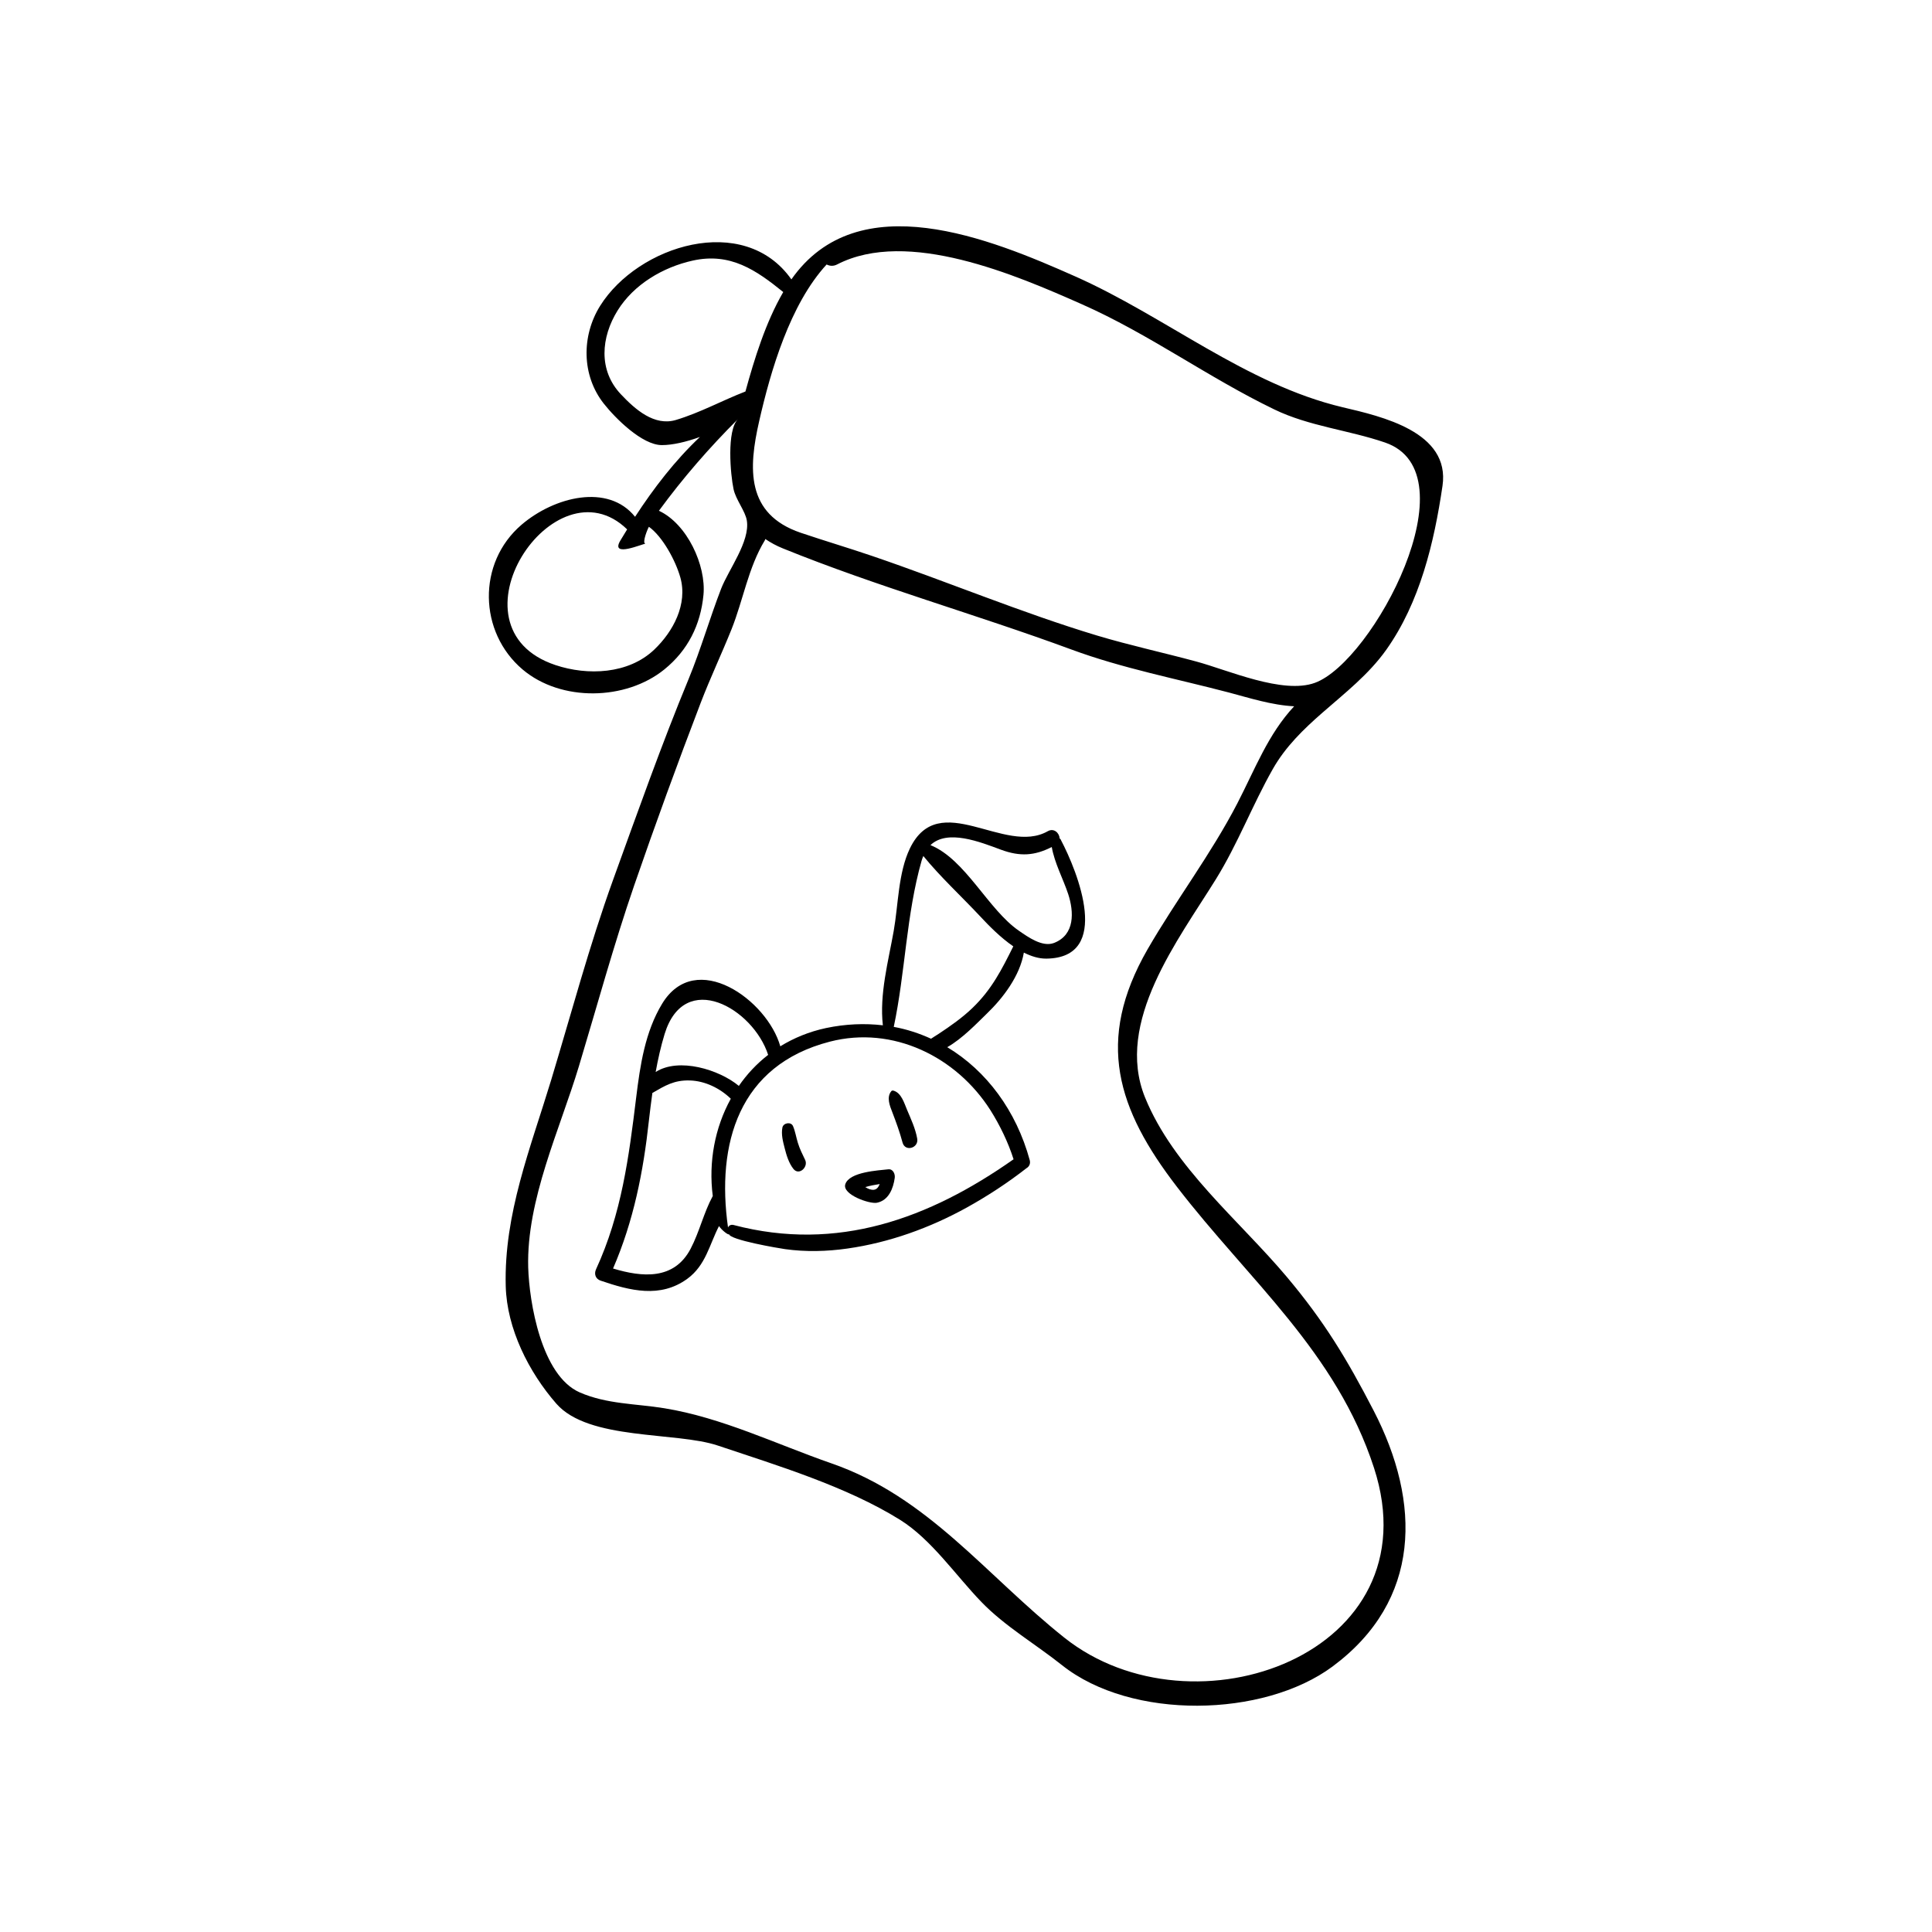 <?xml version="1.0" encoding="UTF-8"?>
<!-- Uploaded to: SVG Repo, www.svgrepo.com, Generator: SVG Repo Mixer Tools -->
<svg fill="#000000" width="800px" height="800px" version="1.1" viewBox="144 144 512 512" xmlns="http://www.w3.org/2000/svg">
 <g>
  <path d="m494.47 332.86c5.953-5.211 12.234-10.094 16.902-16.66 8.922-12.578 12.691-28.395 14.902-43.426 2.113-14.348-16.188-18.43-26.496-20.855-25.598-6.082-46.938-24.07-70.879-34.688-22.398-9.949-57.488-24.441-75.176 0.812-12.562-17.859-40.684-8.992-50.691 7.023-4.981 7.996-4.894 18.473 1 25.926 3.039 3.84 10.121 10.965 15.375 10.965 2.84 0 6.453-0.844 10.078-2.156-6.594 6.211-12.262 13.59-17.188 21.156-7.152-8.922-21.426-5.309-30.094 2.113-11.805 10.121-11.363 28.492 0.301 38.359 10.164 8.594 27.336 8.266 37.559-0.027 6.238-5.055 9.605-11.805 10.363-19.758 0.742-7.809-4.34-18.816-11.805-22.285 6.34-8.652 13.277-16.645 20.957-24.312-3.055 3.055-2 14.73-1.184 18.559 0.586 2.824 3.129 5.824 3.527 8.363 0.871 5.523-4.84 12.992-6.809 18.031-3.055 7.91-5.383 16.074-8.609 23.91-7.25 17.531-13.562 35.418-20.027 53.246-6.297 17.43-11.062 35.359-16.418 53.074-5.481 18.043-12.535 35.488-12.035 54.617 0.301 11.293 6.125 22.797 13.406 31.137 8.566 9.809 31.691 7.379 42.77 11.094 15.816 5.297 34.16 10.863 48.293 19.672 8.367 5.211 14.816 14.805 21.629 21.828 6.18 6.394 14.418 11.207 21.328 16.715 18.371 14.617 53.406 13.906 71.691 0.344 23.57-17.5 23.539-43.398 10.863-67.852-7.039-13.605-13.02-23.539-22.984-35.391-12.59-14.977-30.035-29.008-37.586-47.582-8.094-20 8.895-41.812 18.816-57.859 5.754-9.293 9.648-19.602 15.031-29.109 3.41-6.019 8.191-10.613 13.188-14.984zm-170.18-35.859c2.012 7.137-1.914 14.391-6.91 19.156-6.84 6.523-17.672 6.938-26.168 4.098-29.863-9.965-0.301-54.746 18.988-35.961-0.598 0.984-1.215 1.969-1.797 2.953-2.828 4.754 6.152 0.727 6.625 0.871-0.957-0.27 0.684-4.152 0.941-4.512 3.609 2.574 7.062 8.941 8.32 13.395zm38.77-82.91c0.812 0.414 1.785 0.516 2.797-0.016 18.656-9.621 47.438 2.84 64.84 10.551 17.828 7.879 33.504 19.43 51.008 27.879 9.234 4.469 19.656 5.453 29.336 8.766 23.41 8.023-3.199 58.086-18.574 63.684-8.535 3.113-23.07-3.398-31.465-5.652-8.766-2.371-17.629-4.281-26.324-6.894-20.07-6.055-39.742-14.332-59.629-21.098-6.254-2.129-12.605-4.012-18.859-6.125-14.574-4.953-13.832-17.129-11.02-29.492 3.047-13.406 8.172-31.023 17.891-41.602zm-54.516 34.402c-6.066-6.41-5.227-15.176-0.887-22.184 4.312-6.965 12.078-11.508 19.914-13.246 9.965-2.211 16.789 2.5 23.996 8.336-4.668 8.035-7.652 17.73-10.02 26.352-6.238 2.414-11.922 5.582-18.402 7.539-5.723 1.727-10.805-2.769-14.602-6.797zm147.38 210.06c19.016 24.727 42.211 43.695 52.207 74.477 15.988 49.266-47.895 72.148-82.07 44.969-20.844-16.59-36.016-37.289-61.77-46.211-14.617-5.082-28.906-12.09-44.254-14.59-7.566-1.227-15.188-1.055-22.383-4.184-10.223-4.469-13.406-23.984-13.676-33.133-0.484-17.914 8.379-36.516 13.449-53.348 4.812-15.973 9.195-32.062 14.617-47.824 5.609-16.258 11.508-32.418 17.645-48.449 2.527-6.582 5.539-12.949 8.164-19.473 3.098-7.75 4.453-16.387 8.82-23.57 0.086-0.113 0.086-0.258 0.145-0.371 1.383 0.941 2.926 1.797 4.684 2.5 24.895 10.105 51.207 17.473 76.43 26.781 13.504 4.996 27.953 7.766 41.871 11.434 5.125 1.355 11.25 3.328 17.16 3.613-6.894 7.367-10.363 16.645-15.047 25.711-6.938 13.406-16.246 25.625-23.797 38.688-13.949 24.281-8.039 42.398 7.805 62.98z"/>
  <path d="m355.43 446.82c-0.457-1.469-0.672-2.969-1.27-4.383-0.527-1.242-2.555-0.871-2.812 0.355-0.371 1.84 0.156 3.769 0.613 5.539 0.473 1.871 1.098 3.926 2.312 5.453 1.484 1.855 3.996-0.516 3.098-2.398-0.727-1.523-1.441-2.91-1.941-4.566z"/>
  <path d="m380.77 433.03c-0.199-0.059-0.441-0.016-0.57 0.145-1.328 1.629-0.387 3.898 0.301 5.652 1.012 2.641 1.957 5.238 2.684 7.965 0.684 2.543 4.34 1.457 3.883-1.055-0.473-2.656-1.641-5.141-2.684-7.609-0.758-1.785-1.516-4.527-3.613-5.098z"/>
  <path d="m379.4 453.88c-2.641 0.301-10.352 0.672-11.391 3.969-0.855 2.711 6.41 5.281 8.379 4.894 3.125-0.629 4.34-3.781 4.727-6.594 0.141-1.016-0.445-2.414-1.715-2.269zm-3.824 5.422c-0.801 0.07-1.57-0.258-2.269-0.715 1.258-0.371 2.527-0.598 3.824-0.801-0.312 0.789-0.77 1.434-1.555 1.516z"/>
  <path d="m424.81 366.18c-0.059-1.426-1.512-2.828-3.141-1.898-11.465 6.523-28.793-11.508-36.547 4.582-3.098 6.453-3.055 14.934-4.281 21.855-1.426 8.023-3.812 16.789-2.871 24.996-4.797-0.559-9.836-0.371-15.062 0.727-4.484 0.957-8.551 2.641-12.121 4.84-3.426-12.234-22.414-25.953-31.32-11.277-4.512 7.438-5.824 16.301-6.867 24.797-1.941 15.875-3.867 30.848-10.648 45.582-0.57 1.242-0.113 2.555 1.215 2.996 7.809 2.668 15.816 4.738 22.996-0.5 4.883-3.582 5.809-8.98 8.379-13.961 0.715 1.113 2.684 2.598 2.641 2.113 0.156 1.57 13.246 3.769 14.848 3.996 5.496 0.77 11.078 0.629 16.559-0.156 11.062-1.57 21.871-5.469 31.621-10.863 5.453-3.027 10.793-6.508 15.789-10.406 0.699-0.398 1.156-1.156 0.887-2.168-3.582-13.09-11.449-23.668-21.855-29.922 4.012-2.254 8.066-6.551 10.477-8.879 4.34-4.168 8.781-10.035 9.82-16.188 1.941 0.973 3.926 1.613 5.953 1.598 17.531-0.188 8.281-23.07 3.867-31.449-0.035-0.184-0.191-0.301-0.336-0.414zm-104.68 51.848c5.281-17.23 23.441-6.824 27.438 5.523-3.027 2.34-5.625 5.125-7.766 8.223-5.195-4.312-15.875-7.625-22.043-3.684 0.613-3.379 1.355-6.734 2.371-10.062zm12.762 42.926c-2.426 4.469-3.496 9.449-5.883 14.004-4.398 8.352-12.875 7.523-20.543 5.211 5.453-12.621 8.023-25.598 9.508-39.258 0.285-2.426 0.57-4.856 0.914-7.266 3.34-1.926 5.754-3.453 9.965-3.312 4.039 0.129 7.981 2.086 10.82 4.84-4.227 7.668-5.938 16.73-4.781 25.781zm79.715-9.734c-22.398 15.762-46.711 24.625-74.148 17.43-0.77-0.215-1.301 0.145-1.527 0.641-3.125-22.156 2.797-43.012 27.008-49.25 16.688-4.297 33.504 3.984 42.527 18.16 2.512 3.984 4.711 8.523 6.141 13.02zm-10.922-40.07c-2.684 2.57-5.766 4.738-8.879 6.797-0.812 0.543-1.484 0.914-2.07 1.328-3.125-1.426-6.41-2.512-9.879-3.141 3.07-14.477 3.312-29.766 7.379-44.039 0.129-0.457 0.301-0.855 0.457-1.242 4.484 5.512 10.148 10.734 15.02 15.945 2.297 2.469 5.394 5.641 8.82 7.996-3.066 6.148-5.695 11.414-10.848 16.355zm21.656-17.262c-3.113 1.199-6.922-1.586-9.293-3.211-8.18-5.609-14.191-18.957-23.469-22.711 4.512-4.297 13.133-0.844 18.688 1.215 5.098 1.883 8.949 1.586 13.461-0.715 0.742 4.281 2.996 8.379 4.356 12.477 1.523 4.684 1.84 10.762-3.742 12.945z"/>
 </g>
</svg>